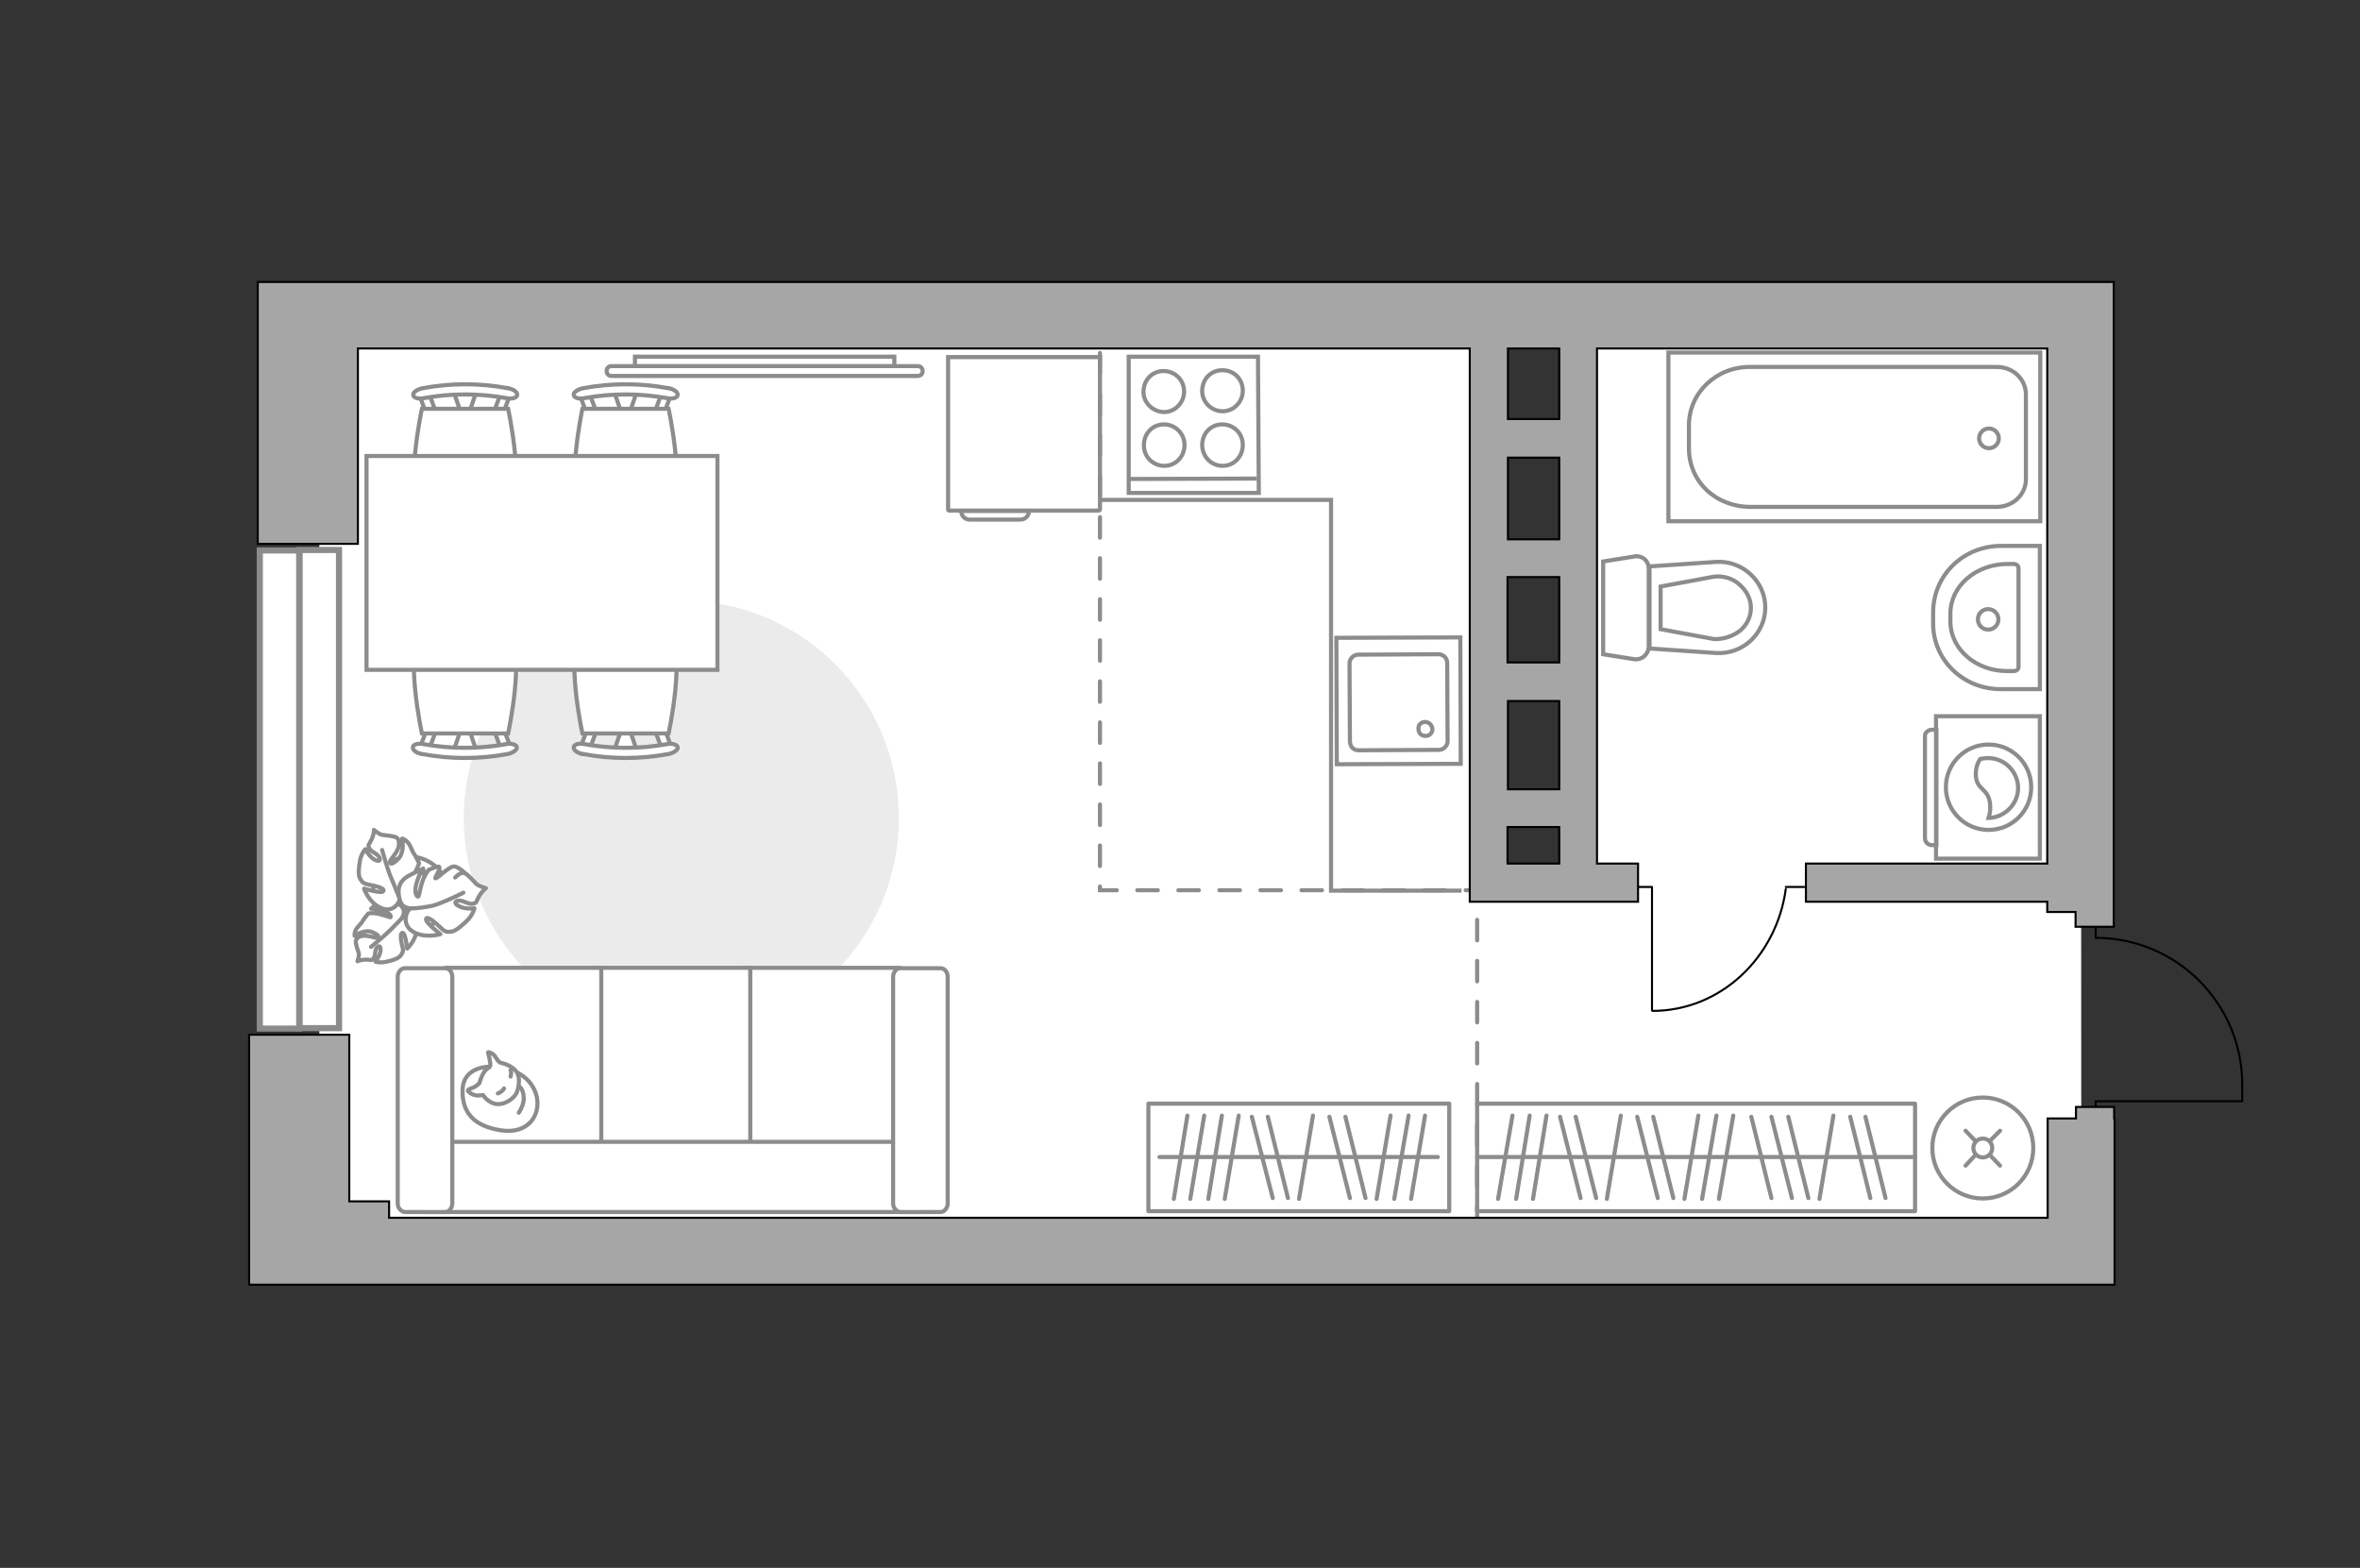 <?xml version="1.0" encoding="utf-8"?>
<!-- Generator: Adobe Illustrator 25.1.0, SVG Export Plug-In . SVG Version: 6.00 Build 0)  -->
<svg version="1.1" id="Слой_1" xmlns="http://www.w3.org/2000/svg" xmlns:xlink="http://www.w3.org/1999/xlink" x="0px" y="0px"
	 viewBox="0 0 575 382" style="enable-background:new 0 0 575 382;" xml:space="preserve">
<rect x="0" y="0" width="575" height="382" fill="#333333" stroke="none"/>
<style type="text/css">
	.st0{fill:#FFFFFF;}
	.st1{fill:#EBEBEB;}
	.st2{fill:#FFFFFF;stroke:#8C8C8C;stroke-linecap:round;stroke-linejoin:round;stroke-miterlimit:10;}
	.st3{fill:none;stroke:#8C8C8C;stroke-linecap:round;stroke-linejoin:round;stroke-miterlimit:10;}
	.st4{fill:none;stroke:#000000;stroke-width:0.5;stroke-linecap:round;stroke-linejoin:round;stroke-miterlimit:10;}
	.st5{fill:#FFFFFF;stroke:#8C8C8C;stroke-miterlimit:10;}
	.st6{fill-rule:evenodd;clip-rule:evenodd;fill:#FFFFFF;fill-opacity:0.1;stroke:#8C8C8C;stroke-miterlimit:10;}
	.st7{fill:#FFFFFF;stroke:#8C8C8C;stroke-linecap:round;stroke-miterlimit:10;}
	.st8{fill:none;stroke:#8C8C8C;stroke-linecap:round;stroke-miterlimit:10;}
	.st9{fill:none;stroke:#8C8C8C;stroke-linecap:round;stroke-miterlimit:10;stroke-dasharray:5,5;}
	.st10{fill:#A6A6A6;stroke:#000000;stroke-width:0.5;stroke-miterlimit:10;}
	.st11{fill:#FFFFFF;stroke:#8C8C8C;stroke-width:1.5;stroke-linecap:round;stroke-miterlimit:10;}
</style>
<g id="bg_1_">
	<path class="st0" d="M507,75H77.8v229.8h429.3L507,75z M387.1,133v78.9h-24.3V133H387.1z M385.1,76.8l-3.8,57.4H365l-2.3-57.4
		H385.1z"/>
</g>
<g id="furniture_1_">
	<path id="Vector_1_" class="st1" d="M219,199.3c0,29.3-23.7,53-53,53s-53-23.7-53-53s23.7-53,53-53S219,170,219,199.3z"/>
	<g>
		<rect x="279.8" y="268.9" class="st2" width="73.3" height="26.2"/>
		<line class="st3" x1="293.4" y1="271.8" x2="290" y2="292.1"/>
		<line class="st3" x1="289.3" y1="271.8" x2="286" y2="292.1"/>
		<line class="st3" x1="319.9" y1="271.8" x2="316.5" y2="292.1"/>
		<line class="st3" x1="297.7" y1="271.8" x2="294.4" y2="292.1"/>
		<line class="st3" x1="301.8" y1="271.8" x2="298.4" y2="292.1"/>
		<line class="st3" x1="338.8" y1="271.8" x2="335.4" y2="292.1"/>
		<line class="st3" x1="343.2" y1="271.8" x2="339.7" y2="292.1"/>
		<line class="st3" x1="347.2" y1="271.8" x2="343.8" y2="292.1"/>
		<line class="st3" x1="323.9" y1="272.1" x2="328.9" y2="291.9"/>
		<line class="st3" x1="327.8" y1="272.1" x2="332.7" y2="291.9"/>
		<line class="st3" x1="305" y1="272.1" x2="310.1" y2="291.9"/>
		<line class="st3" x1="308.9" y1="272.1" x2="313.8" y2="291.9"/>
		<line class="st3" x1="350.3" y1="281.9" x2="282.5" y2="281.9"/>
	</g>
	<g>
		<rect x="359.9" y="268.9" class="st2" width="106.7" height="26.2"/>
		<line class="st3" x1="368.5" y1="271.8" x2="365" y2="292.1"/>
		<line class="st3" x1="394.9" y1="271.8" x2="391.5" y2="292.1"/>
		<line class="st3" x1="372.7" y1="271.8" x2="369.4" y2="292.1"/>
		<line class="st3" x1="376.8" y1="271.8" x2="373.5" y2="292.1"/>
		<line class="st3" x1="413.8" y1="271.8" x2="410.4" y2="292.1"/>
		<line class="st3" x1="418.2" y1="271.8" x2="414.7" y2="292.1"/>
		<line class="st3" x1="422.3" y1="271.8" x2="418.8" y2="292.1"/>
		<line class="st3" x1="398.9" y1="272.1" x2="403.9" y2="291.9"/>
		<line class="st3" x1="402.8" y1="272.1" x2="407.7" y2="291.9"/>
		<line class="st3" x1="380.1" y1="272.1" x2="385.1" y2="291.9"/>
		<line class="st3" x1="383.9" y1="272.1" x2="388.9" y2="291.9"/>
		<line class="st3" x1="446.7" y1="271.8" x2="443.3" y2="292.1"/>
		<line class="st3" x1="450.8" y1="272.1" x2="455.7" y2="291.9"/>
		<line class="st3" x1="454.5" y1="272.1" x2="459.4" y2="291.9"/>
		<line class="st3" x1="435.7" y1="272.1" x2="440.6" y2="291.9"/>
		<line class="st3" x1="431.6" y1="272.1" x2="436.6" y2="291.9"/>
		<line class="st3" x1="426.7" y1="272.1" x2="431.6" y2="291.9"/>
		<line class="st3" x1="466.6" y1="281.9" x2="359.9" y2="281.9"/>
	</g>
	<g>
		<polyline class="st4" points="397.6,216.1 402.5,216.1 402.5,246.1 		"/>
		<line class="st4" x1="435.1" y1="216.1" x2="439.6" y2="216.1"/>
		<path class="st4" d="M402.6,246.3c16.5,0,30.2-12.9,32.5-29.7"/>
	</g>
	<g>
		<g>
			<path class="st5" d="M497,174.5v34.7h-25.3v-34.7H497z"/>
			<path class="st6" d="M470.7,177.8h1.1v28.1h-1.1c-1,0-1.7-0.8-1.7-1.7v-24.9C469,178.5,469.8,177.8,470.7,177.8z"/>
		</g>
		<g>
			<circle class="st5" cx="484.5" cy="191.8" r="10.4"/>
			<path class="st5" d="M482.5,184.9c0.7-0.1,1.3-0.2,1.9-0.2c4.1,0,7.3,3.4,7.3,7.3c0,4-3.4,7.2-7.2,7.3c0.2-0.7,0.5-1.7,0.4-3
				c-0.2-4.3-3.2-3.6-3.5-7.2C481.3,187.1,481.9,185.7,482.5,184.9z"/>
		</g>
	</g>
	<g>
		<path class="st5" d="M223.6,89.2c0.7,0,1.2,0.5,1.2,1.2s-0.5,1.2-1.2,1.2H149c-0.7,0-1.2-0.5-1.2-1.2s0.5-1.2,1.2-1.2H223.6z"/>
		<rect x="154.7" y="86.9" class="st5" width="63.2" height="2.3"/>
	</g>
	<g>
		<circle class="st7" cx="483.1" cy="279.7" r="12.3"/>
		<line class="st8" x1="481.3" y1="281.4" x2="478.9" y2="284"/>
		<circle class="st7" cx="483.1" cy="279.7" r="2.3"/>
		<line class="st8" x1="487.3" y1="275.5" x2="484.8" y2="278"/>
		<line class="st8" x1="481.3" y1="278" x2="478.9" y2="275.5"/>
		<line class="st8" x1="487.3" y1="284" x2="484.8" y2="281.4"/>
	</g>
	<g>
		<path id="Vector_60_1_" class="st5" d="M94.8,225.4c-4.2-2.8-5.2-8.5-2.4-12.7c2.8-4.2,8.5-5.2,12.7-2.4s5.2,8.5,2.4,12.7
			C104.7,227.2,99,228.2,94.8,225.4z"/>
		<path class="st2" d="M98.1,223.3c0,0,0.9-1.4-0.4-2.6c-1.3-1.3-2.8-2.2-5-0.8c-2.2,1.3-2.3,1.5-2.3,1.5s2.7,0.2,3.9,0.9
			c1.2,0.7,0.9,1.2,0.8,1.2s-2.5-0.9-3.8-1s-1.6,0.1-1.6,0.1s-1.3,1.6-1.4,1.9c-0.1,0.3-1.1,1.2-1.6,2c-0.4,0.8-0.3,1.5-0.3,1.5
			s2.4-1.7,4.3-0.9s1.6,1.3,1.2,1.4c-0.4,0.1-2.3-0.7-3.5-0.5s-1.6,0.7-1.7,1.3s0.5,2.3,0.7,2.9c0.2,0.6-0.3,2-0.3,2
			s0.8-0.4,2.1-0.4c1.3,0,1.2,0.4,1.8-0.3c0.6-0.7,0.2-2.2,1-2.8s0.9,0.7,0.5,1.8c-0.4,1-1,1.8-1,1.8s1.2,0.4,2.7,0
			c1.5-0.3,3-0.8,3.5-1.6s0.7-0.9,0.2-2.7c-0.4-1.8-0.3-2.9,0.3-2.7c0.6,0.3,1,3.8,1,3.8s2.2-2,2.3-4.6
			C101.8,223.6,99.3,222.8,98.1,223.3z"/>
		<path class="st3" d="M90.4,230.7c0,0,3.2-2.6,4.6-4c0.9-0.9,2.6-2.6,3.2-3.3c1-1,1.7-2.3,2-3.7"/>
		<path class="st2" d="M97.4,218.8c0,0,1,1.6,3,0.8c1.9-0.7,3.6-2,3.2-4.9s-0.5-3.1-0.5-3.1s-1.5,2.8-2.8,3.8s-1.7,0.4-1.7,0.3
			c0-0.1,2.2-2.3,2.8-3.7c0.7-1.4,0.7-1.7,0.7-1.7s-1-2.1-1.3-2.4c-0.3-0.3-0.7-1.8-1.4-2.6c-0.6-0.8-1.4-1-1.4-1s0.7,3.3-1,5
			s-2.1,1.1-2,0.6s1.8-2.2,2.1-3.5c0.3-1.3,0-2.1-0.6-2.4c-0.6-0.3-2.7-0.5-3.4-0.6c-0.7-0.1-2-1.2-2-1.2s0.1,1-0.6,2.4
			c-0.6,1.3-1,1.2-0.5,2.1c0.5,1,2.2,1.3,2.5,2.4c0.3,1.1-1.2,0.6-2.1-0.3c-0.9-0.9-1.4-1.9-1.4-1.9s-1,1.1-1.3,2.8
			s-0.5,3.6,0.1,4.5s0.7,1.1,2.8,1.5c2.1,0.4,3.3,1,2.7,1.5c-0.6,0.5-4.6-0.7-4.6-0.7s1.1,3.3,3.9,4.6
			C95.4,222.6,97.4,220.2,97.4,218.8z"/>
		<path class="st3" d="M93.1,207.1c0,0,1.3,4.7,2.2,6.8c0.6,1.3,1.6,4,2.1,5c0.6,1.5,1.7,2.8,3.1,3.8"/>
		<g>
			<path class="st2" d="M110.9,213.8c1-1.1,1.9-1.3,2.5-1s2.2,2.1,2.7,2.6s2.3,1,2.3,1s-0.9,0.6-1.7,2c-0.8,1.4-0.4,1.6-1.6,1.8
				c-1.1,0.2-2.5-1.1-3.7-0.7c-1.2,0.4,0.2,1.4,1.6,1.7s2.6,0.1,2.6,0.1s-0.4,1.6-1.7,2.9s-2.9,2.7-4,2.8c-1.2,0.1-1.5,0.1-3.1-1.5
				c-1.7-1.6-3-2.3-3-1.5c-0.1,0.8,3.5,3.6,3.5,3.6s-3.7,1.1-6.5-0.5c-2.9-1.6-2.1-4.8-0.8-5.8c0,0-2.1,0.1-2.6-2.1
				c-0.6-2.2-0.5-4.4,2.3-5.9c2.9-1.5,3.1-1.5,3.1-1.5s-1.5,3.1-1.6,4.9c0,1.8,0.7,1.8,0.8,1.7c0.1-0.1,0.6-3.4,1.4-4.8
				c0.8-1.5,1.1-1.7,1.1-1.7s2.3-1,2.5-0.7c0.4,0.6-1.2,2.7-0.9,2.8c0.4,0.1,3.3-2.9,4.5-2.9c1.1,0,3,1.9,3,1.9"/>
			<path class="st3" d="M112.9,217.5c0,0-5.2,2.6-7.6,3.2c-1.6,0.3-3.8,0.7-5.5,0.6"/>
		</g>
	</g>
	<polyline class="st5" points="356.1,217 324.3,217 324.3,121.8 266.2,121.8 	"/>
	<g>
		<path id="Vector_8_2_" class="st5" d="M231,124.2V87h37v37.1c0,0.1-0.1,0.3-0.3,0.3h-36.4C231.1,124.4,231,124.3,231,124.2z"/>
		<path id="Vector_9_2_" class="st5" d="M248.3,126.6h-12c-1.1,0-2.1-0.8-2.1-2.1h16.5C250.7,125.7,249.8,126.7,248.3,126.6z"/>
	</g>
	<g>
		<g id="Group_2_1_">
			<g id="Group_3_1_">
				<path id="Vector_10_1_" class="st5" d="M155.2,183l-2-5.9h-1.6l-2,5.9H155.2z"/>
			</g>
			<g id="Group_4_1_">
				<path id="Vector_11_1_" class="st5" d="M144.1,177.3c-0.5,0-1,0.3-1.1,0.6l-1.8,4.8c-0.2,0.5,0.2,0.9,0.8,1s1.3-0.2,1.4-0.5
					l1.8-4.8c0.2-0.5-0.2-0.9-0.8-1C144.3,177.3,144.2,177.3,144.1,177.3z"/>
			</g>
			<g id="Group_5_1_">
				<path id="Vector_12_1_" class="st5" d="M160.8,177.3c-0.1,0-0.2,0-0.3,0c-0.6,0.1-1,0.5-0.8,1l1.8,4.8c0.2,0.5,0.8,0.7,1.5,0.5
					c0.6-0.1,1-0.5,0.8-1l-1.8-4.8C161.8,177.6,161.3,177.3,160.8,177.3z"/>
			</g>
			<path id="Vector_13_1_" class="st5" d="M162.9,154.1c-3.7-3.7-17.3-3.7-21,0c-4.4,4.4,0,24.6,0,24.6h21
				C162.9,178.7,167.3,158.4,162.9,154.1z"/>
			<path id="Vector_14_1_" class="st5" d="M162.5,181.3c-6.6,1.2-13.4,1.2-20.1,0c-1.4-0.3-2.5,0.1-2.6,0.7
				c-0.2,0.6,0.8,1.5,2.2,1.7c6.9,1.3,14,1.3,20.9,0c1.4-0.3,2.4-1.1,2.2-1.7C165,181.5,163.8,181,162.5,181.3z"/>
		</g>
		<g id="Group_2_3_">
			<g id="Group_3_3_">
				<path id="Vector_10_3_" class="st5" d="M116.1,183l-2-5.9h-1.6l-2,5.9H116.1z"/>
			</g>
			<g id="Group_4_3_">
				<path id="Vector_11_3_" class="st5" d="M105,177.3c-0.5,0-1,0.3-1.1,0.6l-1.8,4.8c-0.2,0.5,0.2,0.9,0.8,1
					c0.6,0.1,1.3-0.2,1.4-0.5l1.8-4.8c0.2-0.5-0.2-0.9-0.8-1C105.2,177.3,105.1,177.3,105,177.3z"/>
			</g>
			<g id="Group_5_3_">
				<path id="Vector_12_3_" class="st5" d="M121.6,177.3c-0.1,0-0.2,0-0.3,0c-0.6,0.1-1,0.5-0.8,1l1.8,4.8c0.2,0.5,0.8,0.7,1.5,0.5
					c0.6-0.1,1-0.5,0.8-1l-1.8-4.8C122.6,177.6,122.2,177.3,121.6,177.3z"/>
			</g>
			<path id="Vector_13_3_" class="st5" d="M123.8,154.1c-3.7-3.7-17.3-3.7-21,0c-4.4,4.4,0,24.6,0,24.6h21
				C123.8,178.7,128.2,158.4,123.8,154.1z"/>
			<path id="Vector_14_3_" class="st5" d="M123.3,181.3c-6.6,1.2-13.4,1.2-20.1,0c-1.4-0.3-2.5,0.1-2.6,0.7
				c-0.2,0.6,0.8,1.5,2.2,1.7c6.9,1.3,14,1.3,20.9,0c1.4-0.3,2.4-1.1,2.2-1.7C125.9,181.5,124.6,181,123.3,181.3z"/>
		</g>
		<g id="Group_2_5_">
			<g id="Group_3_5_">
				<path id="Vector_10_5_" class="st5" d="M110.5,95.3l2,5.9h1.6l2-5.9H110.5z"/>
			</g>
			<g id="Group_4_5_">
				<path id="Vector_11_5_" class="st5" d="M121.6,101c0.5,0,1-0.3,1.1-0.6l1.8-4.8c0.2-0.5-0.2-0.9-0.8-1c-0.6-0.1-1.3,0.2-1.4,0.5
					l-1.8,4.8c-0.2,0.5,0.2,0.9,0.8,1C121.4,101,121.5,101,121.6,101z"/>
			</g>
			<g id="Group_5_5_">
				<path id="Vector_12_5_" class="st5" d="M105,101.1c0.1,0,0.2,0,0.3,0c0.6-0.1,1-0.5,0.8-1l-1.8-4.8c-0.2-0.5-0.8-0.7-1.5-0.5
					c-0.6,0.1-1,0.5-0.8,1l1.8,4.8C104,100.8,104.4,101.1,105,101.1z"/>
			</g>
			<path id="Vector_13_5_" class="st5" d="M102.8,124.2c3.7,3.7,17.3,3.7,21,0c4.4-4.4,0-24.6,0-24.6h-21
				C102.8,99.6,98.4,119.9,102.8,124.2z"/>
			<path id="Vector_14_5_" class="st5" d="M103.3,97c6.6-1.2,13.4-1.2,20.1,0c1.4,0.3,2.5-0.1,2.6-0.7c0.2-0.6-0.8-1.5-2.2-1.7
				c-6.9-1.3-14-1.3-20.9,0c-1.4,0.3-2.4,1.1-2.2,1.7C100.7,96.9,102,97.3,103.3,97z"/>
		</g>
		<g id="Group_2_4_">
			<g id="Group_3_4_">
				<path id="Vector_10_4_" class="st5" d="M149.6,95.3l2,5.9h1.6l2-5.9H149.6z"/>
			</g>
			<g id="Group_4_4_">
				<path id="Vector_11_4_" class="st5" d="M160.8,101c0.5,0,1-0.3,1.1-0.6l1.8-4.8c0.2-0.5-0.2-0.9-0.8-1s-1.3,0.2-1.4,0.5
					l-1.8,4.8c-0.2,0.5,0.2,0.9,0.8,1C160.6,101,160.6,101,160.8,101z"/>
			</g>
			<g id="Group_5_4_">
				<path id="Vector_12_4_" class="st5" d="M144.1,101.1c0.1,0,0.2,0,0.3,0c0.6-0.1,1-0.5,0.8-1l-1.8-4.8c-0.2-0.5-0.8-0.7-1.5-0.5
					c-0.6,0.1-1,0.5-0.8,1l1.8,4.8C143.1,100.8,143.6,101.1,144.1,101.1z"/>
			</g>
			<path id="Vector_13_4_" class="st5" d="M141.9,124.2c3.7,3.7,17.3,3.7,21,0c4.4-4.4,0-24.6,0-24.6h-21
				C141.9,99.6,137.6,119.9,141.9,124.2z"/>
			<path id="Vector_14_4_" class="st5" d="M142.4,97c6.6-1.2,13.4-1.2,20.1,0c1.4,0.3,2.5-0.1,2.6-0.7c0.2-0.6-0.8-1.5-2.2-1.7
				c-6.9-1.3-14-1.3-20.9,0c-1.4,0.3-2.4,1.1-2.2,1.7C139.9,96.9,141.1,97.3,142.4,97z"/>
		</g>
		<path id="Vector_35_3_" class="st5" d="M89.3,163.2h85.5v-52.1h-69.1H89.3V163.2z"/>
	</g>
	<g>
		<path id="Vector_54_4_" class="st5" d="M219,295.2h-37.7v-59.4H219V295.2z"/>
		<path id="Vector_55_4_" class="st5" d="M182.8,295.2h-37.7v-59.4h37.7V295.2z"/>
		<path id="Vector_56_5_" class="st5" d="M146.5,295.2h-37.7v-59.4h37.7V295.2z"/>
		<path id="Vector_57_4_" class="st5" d="M221,278.2l3.5,17.1h-121v-17.1H221z"/>
		<path id="Vector_58_4_" class="st5" d="M217.6,293.2V238c0-1.1,0.8-2.1,1.7-2.1h9.9c0.9,0,1.7,0.9,1.7,2.1v55.2
			c0,1.1-0.8,2.1-1.7,2.1h-9.9C218.4,295.2,217.6,294.3,217.6,293.2z"/>
		<path id="Vector_59_4_" class="st5" d="M96.9,293.2V238c0-1.1,0.8-2.1,1.7-2.1h9.9c0.9,0,1.7,0.9,1.7,2.1v55.2
			c0,1.1-0.8,2.1-1.7,2.1h-9.9C97.7,295.2,96.9,294.3,96.9,293.2z"/>
		<g>
			<path class="st2" d="M119.3,259.9c0,0-6.3-0.2-6.6,5.5c-0.2,5.7,2.8,9,9.4,10c6.6,1,9.6-3.7,8.7-8.1
				C129.8,262.8,125.6,259.9,119.3,259.9z"/>
			<path class="st2" d="M116.8,263.9c0,0-0.7,0.8-1.8,1.2c-1.2,0.4-1,0.7-1,0.7s1.1,1.3,2.8,1.1c0.9-0.1,0.9-0.1,0.9-0.1
				s1.1,1.9,3.3,2.2c2.2,0.2,4.6-1.6,5-3.1c0.5-1.4,0.7-3.5-0.1-4.7c-0.8-1.2-2.6-2-3.7-2.2s-1.3-1.8-2.3-2.3s-1-0.3-1-0.3
				s0.8,2.9,0.5,3.4C119.2,260.4,117.9,260,116.8,263.9z"/>
			<path class="st2" d="M122.8,265.2c0,0-0.4,0.8-1.5,1.2"/>
			<path class="st2" d="M124.4,262.3c0,0,0.3-0.9,0-1.6"/>
			<path class="st3" d="M126.4,264.7c0,0,1,0.3,1.2,2.5c0.2,1.9-1.2,3.9-1.2,3.9"/>
		</g>
	</g>
</g>
<g id="plan">
	<polyline class="st9" points="359.9,299.1 359.9,216.9 268,216.9 268,79.5 	"/>
	<path class="st4" d="M510.6,224.7v3.8l0,0c19.7,0,35.7,16,35.7,35.7v4.1h-35.7v3.2"/>
	<g>
		<path id="Vector_134_1_" class="st5" d="M487.6,167.9h9.4V133h-9.4c-9.3,0-16.6,7.2-16.6,16.2v2.6
			C470.9,160.8,478.4,168,487.6,167.9z"/>
		<path id="Vector_133_1_" class="st5" d="M489.2,163.5h1.4c0.7,0,1.2-0.4,1.2-1v-24.1c0-0.6-0.6-1-1.2-1h-1.4
			c-7.8,0-14,5.4-14,12.1v1.9C475.2,158.2,481.5,163.6,489.2,163.5z"/>
		<circle class="st5" cx="484.4" cy="150.9" r="2.5"/>
	</g>
	<g>
		<path id="wc_1_" class="st5" d="M417.4,140.3"/>
		<g id="Group_26_1_">
			<path id="Vector_130_1_" class="st5" d="M398.1,135.6l-7.5,1.2v22.6l7.5,1.2c1.9,0.3,3.6-1.2,3.6-3.1v-19
				C401.7,136.5,399.9,135.2,398.1,135.6z"/>
			<path id="Vector_131_1_" class="st5" d="M418.1,136.9l-16.2,1.1v20l16.2,1.1c6.5,0.4,12-4.7,12-11.1S424.5,136.5,418.1,136.9z"/>
			<path id="Vector_132_1_" class="st5" d="M404.6,142.9l13-2.4c2.4-0.3,4.7,0.5,6.3,2c1.7,1.5,2.7,3.5,2.7,5.6s-0.9,4.1-2.7,5.6
				c-1.7,1.3-4,2.1-6.3,2l-13-2.4V142.9z"/>
		</g>
	</g>
	<g>
		<path id="Vector_142_1_" class="st5" d="M306.7,120.1H275V86.9h31.5L306.7,120.1z"/>
		<g id="Group_28_1_">
			<g id="Group_29_1_">
				<path id="Vector_143_1_" class="st5" d="M278.6,95.5c0-2.9,2.1-5.1,4.9-5.1c2.7,0,5,2.1,5,5c0,2.7-2.2,5-4.9,5
					C280.8,100.3,278.6,98.1,278.6,95.5z"/>
				<path id="Vector_144_1_" class="st5" d="M278.7,108.5c0-2.9,2.1-5.1,4.9-5.1c2.7,0,5,2.2,5,5c0,2.9-2.2,5.1-4.9,5.1
					C280.9,113.5,278.7,111.3,278.7,108.5z"/>
			</g>
			<g id="Group_30_1_">
				<path id="Vector_145_1_" class="st5" d="M292.9,95.3c0-2.9,2.1-5.1,4.9-5.1s5,2.1,5,5c0,2.7-2.2,5-4.9,5
					C295.1,100.2,292.9,97.9,292.9,95.3z"/>
				<path id="Vector_146_1_" class="st5" d="M292.9,108.5c0-2.9,2.1-5.1,4.9-5.1s5,2.2,5,5c0,2.9-2.2,5.1-4.9,5.1
					C295.1,113.5,293,111.3,292.9,108.5z"/>
			</g>
		</g>
		<path id="Vector_147_1_" class="st5" d="M306.2,116.6l-31.4,0.1"/>
	</g>
	<g>
		<g id="Group_27_2_">
			<path id="Vector_140_2_" class="st5" d="M355.9,186.1l-30.2,0.1l-0.1-30.8l30.2-0.1L355.9,186.1z"/>
		</g>
		<path id="Vector_141_2_" class="st5" d="M328.9,180.7l-0.1-19.1c0-1.1,1-2.1,2.1-2.1l19.6-0.1c1.1,0,2.1,0.9,2.1,2.1l0.1,19.1
			c0,1.1-1,2.1-2.1,2.1l-19.6,0.1C329.8,182.8,329,182,328.9,180.7z"/>
		<path id="Vector_139_2_" class="st5" d="M345.6,177.6c0,1,0.7,1.7,1.7,1.7s1.7-0.7,1.7-1.7c-0.1-1-0.9-1.7-1.8-1.7
			S345.5,176.6,345.6,177.6z"/>
	</g>
	<g>
		<g>
			<path id="Vector_135_3_" class="st5" d="M406.5,127h90.6V85.9h-90.6V127z"/>
			<path id="Vector_136_3_" class="st5" d="M411.5,103.6v5.6c0,8.3,6.7,14.3,15,14.3h60c3.9,0,7.1-3,7.1-6.7V96.1
				c0-3.7-3.1-6.7-7.1-6.7h-60C418.2,89.3,411.5,95.7,411.5,103.6z"/>
		</g>
		<circle class="st5" cx="484.6" cy="106.8" r="2.4"/>
	</g>
	<polygon class="st10" points="60.7,308.6 60.7,252.1 85.1,252.1 85.1,292.7 94.8,292.7 94.8,296.7 498.9,296.7 498.9,272.5 
		505.8,272.5 505.8,269.7 515.1,269.7 515.1,272.5 515.2,272.5 515.2,313 498.9,313 498.9,313 94.8,313 94.8,313 85.1,313 70.4,313 
		60.7,313 	"/>
	<path class="st10" d="M498.7,68.7H87H62.8v63.8h24.4V84.9h270.9v134.8h41v-9.3h-10v-20.2v-16v-4.8v-8v-41.3h0V84.9h109.7v125.5H440
		v9.3h58.8v2.5h6.9v3.6h9.3v-3.6V68.7H498.7z M367.4,84.9h12.5v17.2h-12.5V84.9z M367.4,111.5h12.5v8.6v11.3h-12.5V111.5z
		 M367.3,140.6h12.6v20.8h-12.6V140.6z M379.9,210.4h-12.6v-8.9h12.6V210.4z M379.9,192.3h-12.5v-21.5h12.5v3.4V192.3z"/>
</g>
<g id="windows_2_">
	<g>
		<rect x="63.3" y="134.1" class="st11" width="9.6" height="116.5"/>
		<rect x="73" y="134" class="st11" width="9.6" height="116.5"/>
	</g>
</g>
<g id="points">
	<path id="bedroom" class="st3" d="M189.6,205.5"/>
	<path id="kitchen" class="st3" d="M296,177.2"/>
	<path id="wс_x5F_bathroom" class="st3" d="M430,179.6"/>
	<path id="hallway" class="st3" d="M454.2,246.2"/>
</g>
</svg>
